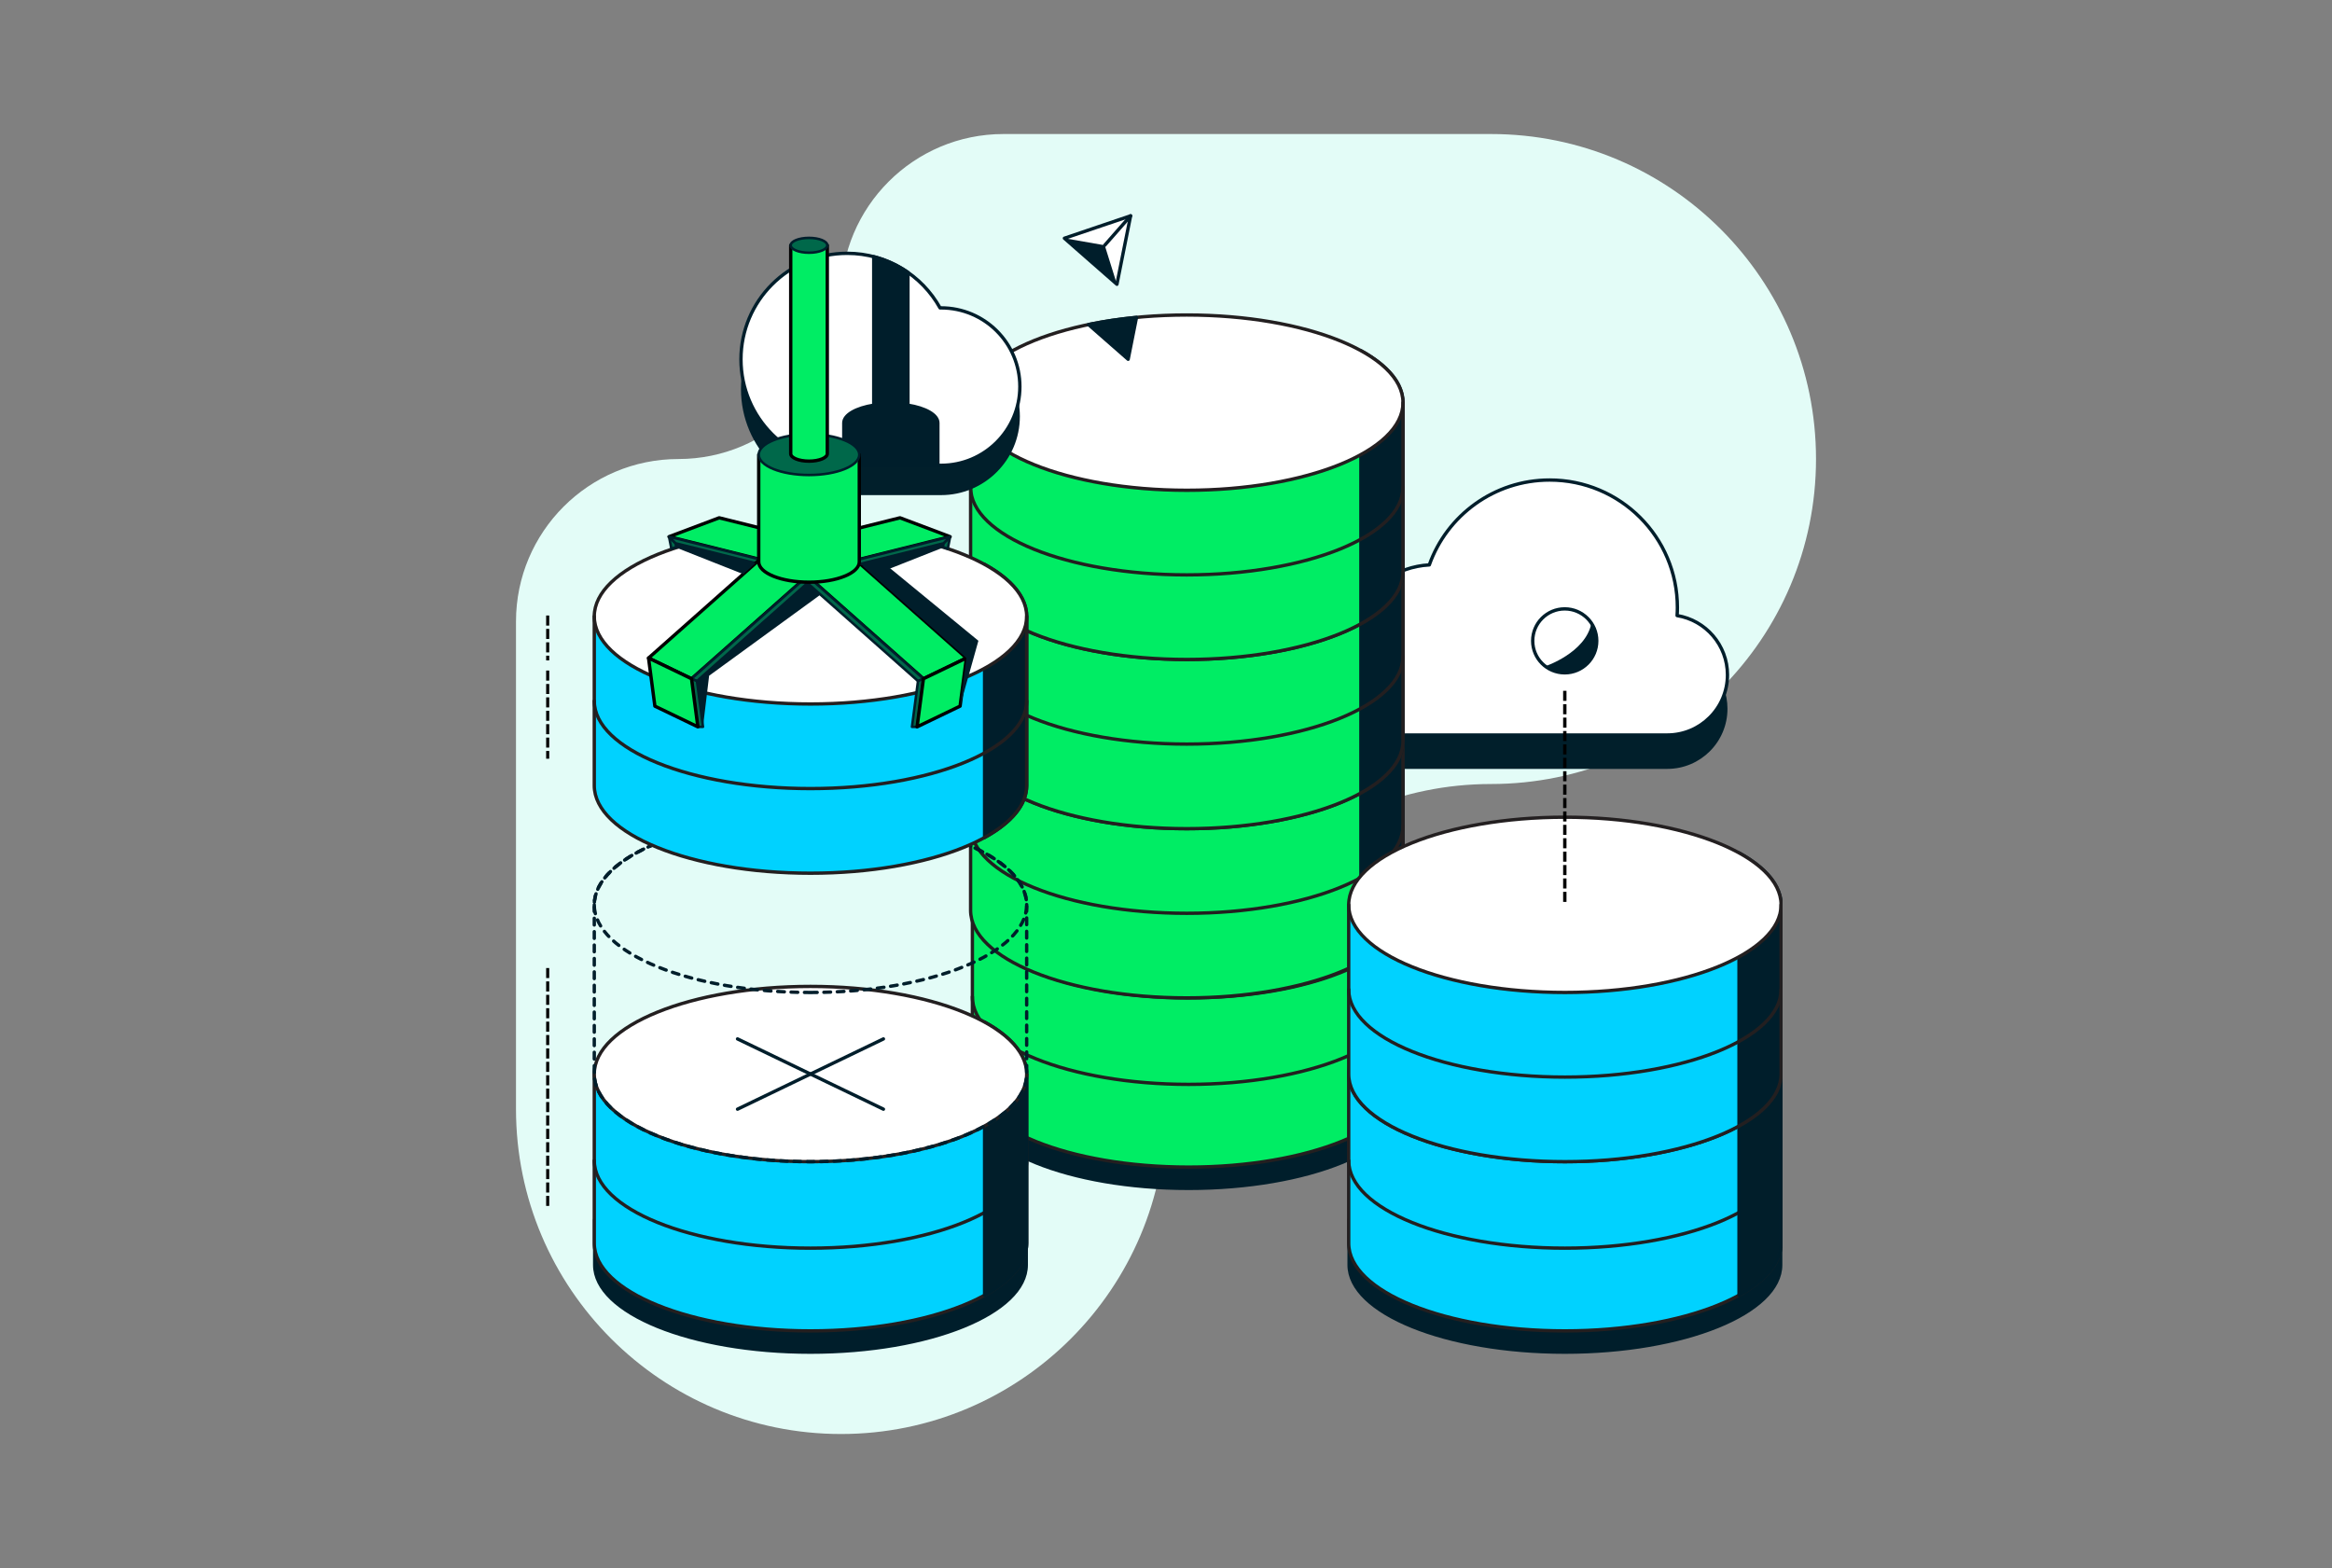 <svg width="696" height="468" viewBox="0 0 696 468" fill="none" xmlns="http://www.w3.org/2000/svg">
<rect x="0" y="0" width="696" height="468" fill="#808080" stroke="none"/>
<path d="M251 88.5C251 115.27 229.27 137 202.5 137C175.73 137 154 158.73 154 185.5V331C154 384.541 197.459 428 251 428C304.541 428 348 384.541 348 331C348 277.459 391.459 234 445 234C498.541 234 542 190.541 542 137C542 83.459 498.549 40 445 40H299.5C272.73 40 251 61.73 251 88.5Z" fill="#E3FCF7"/>
<g clip-path="url(#clip0_3268_40468)">
<path d="M500.543 193.83C500.593 193.039 500.627 192.239 500.627 191.43C500.627 170.419 483.561 153.383 462.514 153.383C445.929 153.383 431.824 163.96 426.586 178.714C416.792 179.245 408.474 185.299 404.703 193.822C396.141 195.194 389.595 202.605 389.595 211.54C389.595 221.452 397.643 229.486 407.572 229.486H497.599C507.528 229.486 515.575 221.452 515.575 211.54C515.575 202.63 509.071 195.236 500.543 193.839V193.83Z" fill="#011F2B"/>
<path d="M500.543 183.717C500.593 182.925 500.627 182.125 500.627 181.317C500.627 160.306 483.561 143.27 462.514 143.27C445.929 143.27 431.824 153.847 426.586 168.601C416.792 169.131 408.474 175.186 404.703 183.708C396.141 185.081 389.595 192.492 389.595 201.427C389.595 211.339 397.643 219.372 407.572 219.372H497.599C507.528 219.372 515.575 211.339 515.575 201.427C515.575 192.517 509.071 185.123 500.543 183.725V183.717Z" fill="white" stroke="#001E2B" stroke-linecap="round" stroke-linejoin="round"/>
<path d="M290.212 315.105V328.655C290.212 343.098 319.105 354.812 354.738 354.812C390.37 354.812 419.263 343.106 419.263 328.655V315.105H290.212Z" fill="#001E2B" stroke="#001E2B" stroke-width="0.75" stroke-linecap="round" stroke-linejoin="round"/>
<path d="M290.212 271.677V322.179C290.212 336.622 319.105 348.336 354.738 348.336C390.37 348.336 419.263 336.63 419.263 322.179V271.677C419.263 257.234 390.37 245.521 354.738 245.521C319.105 245.521 290.212 257.226 290.212 271.677Z" fill="#00ED64"/>
<path d="M419.263 271.677V322.179C419.263 336.622 390.37 348.336 354.738 348.336C319.105 348.336 290.212 336.63 290.212 322.179V271.677" stroke="#231F20" stroke-linecap="round" stroke-linejoin="round"/>
<path d="M419.263 297.488C419.263 311.931 390.37 323.645 354.738 323.645C319.105 323.645 290.212 311.939 290.212 297.488" stroke="#231F20" stroke-linecap="round" stroke-linejoin="round"/>
<path d="M406.703 256.173V337.682C414.599 333.345 419.264 327.981 419.264 322.179V271.676C419.264 265.874 414.599 260.51 406.703 256.173Z" fill="#011E2A" stroke="#001E2B" stroke-linecap="round" stroke-linejoin="round"/>
<path d="M354.738 297.833C390.374 297.833 419.263 286.123 419.263 271.677C419.263 257.231 390.374 245.521 354.738 245.521C319.101 245.521 290.212 257.231 290.212 271.677C290.212 286.123 319.101 297.833 354.738 297.833Z" fill="white" stroke="#231F20" stroke-linecap="round" stroke-linejoin="round"/>
<path d="M289.681 221.174V271.676C289.681 286.119 318.573 297.833 354.206 297.833C389.839 297.833 418.732 286.127 418.732 271.676V221.174C418.732 206.732 389.839 195.018 354.206 195.018C318.573 195.018 289.681 206.723 289.681 221.174Z" fill="#00ED64"/>
<path d="M406.171 205.671V287.18C414.067 282.843 418.732 277.479 418.732 271.677V221.174C418.732 215.372 414.067 210.008 406.171 205.671Z" fill="#001E2B" stroke="#001E2B" stroke-linecap="round" stroke-linejoin="round"/>
<path d="M354.206 247.33C389.843 247.33 418.732 235.62 418.732 221.174C418.732 206.728 389.843 195.018 354.206 195.018C318.57 195.018 289.681 206.728 289.681 221.174C289.681 235.62 318.57 247.33 354.206 247.33Z" fill="white" stroke="#231F20" stroke-linecap="round" stroke-linejoin="round"/>
<path d="M418.732 221.175V271.677C418.732 286.12 389.839 297.834 354.206 297.834C318.573 297.834 289.681 286.128 289.681 271.677V221.175" stroke="#231F20" stroke-linecap="round" stroke-linejoin="round"/>
<path d="M418.732 246.43C418.732 260.872 389.839 272.586 354.206 272.586C318.573 272.586 289.681 260.881 289.681 246.43" stroke="#231F20" stroke-linecap="round" stroke-linejoin="round"/>
<path d="M289.681 170.672V221.174C289.681 235.617 318.573 247.331 354.206 247.331C389.839 247.331 418.732 235.625 418.732 221.174V170.672C418.732 156.23 389.839 144.516 354.206 144.516C318.573 144.516 289.681 156.221 289.681 170.672Z" fill="#00ED64"/>
<path d="M406.171 155.169V236.678C414.067 232.341 418.732 226.977 418.732 221.175V170.672C418.732 164.87 414.067 159.506 406.171 155.169Z" fill="#001E2B" stroke="#001E2B" stroke-linecap="round" stroke-linejoin="round"/>
<path d="M354.206 196.828C389.843 196.828 418.732 185.118 418.732 170.672C418.732 156.226 389.843 144.516 354.206 144.516C318.57 144.516 289.681 156.226 289.681 170.672C289.681 185.118 318.57 196.828 354.206 196.828Z" fill="white" stroke="#231F20" stroke-linecap="round" stroke-linejoin="round"/>
<path d="M418.732 170.672V221.174C418.732 235.617 389.839 247.331 354.206 247.331C318.573 247.331 289.681 235.625 289.681 221.174V170.672" stroke="#231F20" stroke-linecap="round" stroke-linejoin="round"/>
<path d="M418.732 195.928C418.732 210.37 389.839 222.084 354.206 222.084C318.573 222.084 289.681 210.379 289.681 195.928" stroke="#231F20" stroke-linecap="round" stroke-linejoin="round"/>
<path d="M289.681 120.17V170.672C289.681 185.115 318.573 196.829 354.206 196.829C389.839 196.829 418.732 185.123 418.732 170.672V120.17C418.732 105.728 389.839 94.014 354.206 94.014C318.573 94.014 289.681 105.719 289.681 120.17Z" fill="#00ED64"/>
<path d="M406.171 104.666V186.175C414.067 181.838 418.732 176.474 418.732 170.672V120.17C418.732 114.367 414.067 109.003 406.171 104.666Z" fill="#001E2B" stroke="#001E2B" stroke-linecap="round" stroke-linejoin="round"/>
<path d="M354.206 146.327C389.843 146.327 418.732 134.616 418.732 120.17C418.732 105.724 389.843 94.014 354.206 94.014C318.57 94.014 289.681 105.724 289.681 120.17C289.681 134.616 318.57 146.327 354.206 146.327Z" fill="white" stroke="#231F20" stroke-linecap="round" stroke-linejoin="round"/>
<path d="M418.732 120.17V170.672C418.732 185.115 389.839 196.829 354.206 196.829C318.573 196.829 289.681 185.123 289.681 170.672V120.17" stroke="#231F20" stroke-linecap="round" stroke-linejoin="round"/>
<path d="M418.732 145.425C418.732 159.867 389.839 171.581 354.206 171.581C318.573 171.581 289.681 159.876 289.681 145.425" stroke="#231F20" stroke-linecap="round" stroke-linejoin="round"/>
<path d="M280.849 100.792C280.756 100.792 280.655 100.792 280.562 100.792C275.155 91.074 264.77 84.497 252.842 84.497C235.337 84.497 221.148 98.662 221.148 116.136C221.148 133.61 235.337 147.774 252.842 147.774H280.849C293.848 147.774 304.385 137.256 304.385 124.279C304.385 111.302 293.848 100.784 280.849 100.784V100.792Z" fill="#011F2B"/>
<path d="M280.849 91.9C280.756 91.9 280.655 91.9 280.562 91.9C275.155 82.181 264.77 75.605 252.842 75.605C235.337 75.605 221.148 89.769 221.148 107.243C221.148 124.717 235.337 138.882 252.842 138.882H280.849C293.848 138.882 304.385 128.364 304.385 115.387C304.385 102.409 293.848 91.891 280.849 91.891V91.9Z" fill="white" stroke="#001E2B" stroke-linecap="round" stroke-linejoin="round"/>
<path d="M337.428 64.421L335.386 74.627L333.353 84.843L325.517 77.979L317.68 71.107L327.55 67.764L337.428 64.421Z" fill="white" stroke="#001E2B" stroke-linecap="round" stroke-linejoin="round"/>
<path d="M329.709 73.204L317.68 71.107L333.353 84.843L329.709 73.204Z" fill="#001E2B"/>
<path d="M329.709 73.204L337.428 64.421" stroke="#001E2B" stroke-linecap="round" stroke-linejoin="round"/>
<path d="M467.002 200.812C472.281 200.812 476.56 196.54 476.56 191.271C476.56 186.001 472.281 181.729 467.002 181.729C461.723 181.729 457.444 186.001 457.444 191.271C457.444 196.54 461.723 200.812 467.002 200.812Z" fill="white" stroke="#001E2B" stroke-linecap="round" stroke-linejoin="round"/>
<path d="M461.206 198.85C461.206 198.85 473.244 194.841 474.965 185.999C477.023 188.761 477.808 195.086 473.303 198.437C468.798 201.797 464.437 200.635 461.206 198.85Z" fill="#001E2B"/>
<path d="M163.422 200.635V225.958" stroke="black" stroke-miterlimit="10" stroke-linecap="square" stroke-dasharray="2 2"/>
<path d="M163.422 184.205V196.601" stroke="black" stroke-miterlimit="10" stroke-linecap="square" stroke-dasharray="2 2"/>
<path d="M163.422 289.42V361.11" stroke="black" stroke-miterlimit="10" stroke-linecap="square" stroke-dasharray="2 2"/>
<path d="M402.527 363.99V377.54C402.527 391.983 431.42 403.696 467.053 403.696C502.686 403.696 531.579 391.991 531.579 377.54V363.99H402.527Z" fill="#001E2B" stroke="#001E2B" stroke-width="0.75" stroke-linecap="round" stroke-linejoin="round"/>
<path d="M402.527 320.571V371.073C402.527 385.515 431.42 397.229 467.053 397.229C502.686 397.229 531.579 385.524 531.579 371.073V320.571C531.579 306.128 502.686 294.414 467.053 294.414C431.42 294.414 402.527 306.12 402.527 320.571Z" fill="#00D2FF"/>
<path d="M531.579 320.562V371.065C531.579 385.507 502.686 397.221 467.053 397.221C431.42 397.221 402.527 385.516 402.527 371.065V320.562" stroke="#231F20" stroke-linecap="round" stroke-linejoin="round"/>
<path d="M531.579 346.373C531.579 360.816 502.686 372.529 467.053 372.529C431.42 372.529 402.527 360.824 402.527 346.373" stroke="#231F20" stroke-linecap="round" stroke-linejoin="round"/>
<path d="M519.018 305.067V386.577C526.914 382.24 531.579 376.875 531.579 371.073V320.571C531.579 314.769 526.914 309.404 519.018 305.067Z" fill="#011E2A" stroke="#001E2B" stroke-linecap="round" stroke-linejoin="round"/>
<path d="M467.053 346.718C502.69 346.718 531.579 335.008 531.579 320.562C531.579 306.116 502.69 294.405 467.053 294.405C431.416 294.405 402.527 306.116 402.527 320.562C402.527 335.008 431.416 346.718 467.053 346.718Z" fill="white" stroke="#231F20" stroke-linecap="round" stroke-linejoin="round"/>
<path d="M402.527 270.069V320.571C402.527 335.013 431.42 346.727 467.053 346.727C502.686 346.727 531.579 335.022 531.579 320.571V270.069C531.579 255.626 502.686 243.912 467.053 243.912C431.42 243.912 402.527 255.618 402.527 270.069Z" fill="#00D2FF"/>
<path d="M519.018 254.564V336.074C526.914 331.737 531.579 326.373 531.579 320.57V270.068C531.579 264.266 526.914 258.901 519.018 254.564Z" fill="#001E2B" stroke="#001E2B" stroke-linecap="round" stroke-linejoin="round"/>
<path d="M467.053 296.216C502.69 296.216 531.579 284.506 531.579 270.06C531.579 255.614 502.69 243.903 467.053 243.903C431.416 243.903 402.527 255.614 402.527 270.06C402.527 284.506 431.416 296.216 467.053 296.216Z" fill="white" stroke="#231F20" stroke-linecap="round" stroke-linejoin="round"/>
<path d="M531.579 270.06V320.562C531.579 335.004 502.686 346.718 467.053 346.718C431.42 346.718 402.527 335.013 402.527 320.562V270.06" stroke="#231F20" stroke-linecap="round" stroke-linejoin="round"/>
<path d="M531.579 295.315C531.579 309.758 502.686 321.472 467.053 321.472C431.42 321.472 402.527 309.766 402.527 295.315" stroke="#231F20" stroke-linecap="round" stroke-linejoin="round"/>
<path d="M252.85 138.882H279.912V126.233C279.912 123.825 276.209 121.762 270.979 120.936V81.306C267.925 79.175 264.483 77.575 260.771 76.615V120.936C255.541 121.762 251.838 123.825 251.838 126.233V138.857C252.175 138.865 252.504 138.882 252.842 138.882H252.85Z" fill="#001E2B" stroke="#001E2B" stroke-linecap="round" stroke-linejoin="round"/>
<path d="M177.366 363.99V377.54C177.366 391.983 206.259 403.696 241.892 403.696C277.525 403.696 306.417 391.991 306.417 377.54V363.99H177.366Z" fill="#001E2B" stroke="#001E2B" stroke-width="0.75" stroke-linecap="round" stroke-linejoin="round"/>
<path d="M177.366 320.571V371.073C177.366 385.515 206.259 397.229 241.892 397.229C277.525 397.229 306.417 385.524 306.417 371.073V320.571C306.417 306.128 277.525 294.414 241.892 294.414C206.259 294.414 177.366 306.12 177.366 320.571Z" fill="#00D2FF"/>
<path d="M306.417 320.562V371.065C306.417 385.507 277.525 397.221 241.892 397.221C206.259 397.221 177.366 385.516 177.366 371.065V320.562" stroke="#231F20" stroke-linecap="round" stroke-linejoin="round"/>
<path d="M306.417 346.373C306.417 360.816 277.525 372.529 241.892 372.529C206.259 372.529 177.366 360.824 177.366 346.373" stroke="#231F20" stroke-linecap="round" stroke-linejoin="round"/>
<path d="M293.856 305.067V386.577C301.752 382.24 306.417 376.875 306.417 371.073V320.571C306.417 314.769 301.752 309.404 293.856 305.067Z" fill="#011E2A" stroke="#001E2B" stroke-linecap="round" stroke-linejoin="round"/>
<path d="M241.892 346.718C277.528 346.718 306.417 335.008 306.417 320.562C306.417 306.116 277.528 294.405 241.892 294.405C206.255 294.405 177.366 306.116 177.366 320.562C177.366 335.008 206.255 346.718 241.892 346.718Z" fill="white" stroke="#231F20" stroke-linecap="round" stroke-linejoin="round"/>
<path d="M220.119 331.047L263.665 310.078" stroke="#001E2B" stroke-linecap="round" stroke-linejoin="round"/>
<path d="M263.665 331.047L220.119 310.078" stroke="#001E2B" stroke-linecap="round" stroke-linejoin="round"/>
<path d="M177.366 270.069V320.571C177.366 335.013 206.259 346.727 241.892 346.727C277.525 346.727 306.417 335.022 306.417 320.571V270.069C306.417 255.626 277.525 243.912 241.892 243.912C206.259 243.912 177.366 255.618 177.366 270.069V270.069Z" stroke="#001E2B" stroke-linecap="round" stroke-linejoin="round" stroke-dasharray="2 2"/>
<path d="M241.892 296.216C277.528 296.216 306.417 284.506 306.417 270.06C306.417 255.614 277.528 243.903 241.892 243.903C206.255 243.903 177.366 255.614 177.366 270.06C177.366 284.506 206.255 296.216 241.892 296.216Z" stroke="#001E2B" stroke-linecap="round" stroke-linejoin="round" stroke-dasharray="2 2"/>
<path d="M177.366 183.961V234.463C177.366 248.906 206.259 260.62 241.892 260.62C277.525 260.62 306.417 248.914 306.417 234.463V183.961C306.417 169.519 277.525 157.805 241.892 157.805C206.259 157.805 177.366 169.51 177.366 183.961Z" fill="#00D2FF"/>
<path d="M293.856 168.457V249.966C301.752 245.629 306.417 240.265 306.417 234.463V183.961C306.417 178.158 301.752 172.794 293.856 168.457Z" fill="#001E2B" stroke="#001E2B" stroke-linecap="round" stroke-linejoin="round"/>
<path d="M241.892 210.118C277.528 210.118 306.417 198.407 306.417 183.961C306.417 169.515 277.528 157.805 241.892 157.805C206.255 157.805 177.366 169.515 177.366 183.961C177.366 198.407 206.255 210.118 241.892 210.118Z" fill="white" stroke="#231F20" stroke-linecap="round" stroke-linejoin="round"/>
<path d="M306.417 183.961V234.463C306.417 248.906 277.525 260.62 241.892 260.62C206.259 260.62 177.366 248.914 177.366 234.463V183.961" stroke="#231F20" stroke-linecap="round" stroke-linejoin="round"/>
<path d="M306.417 209.208C306.417 223.65 277.525 235.364 241.892 235.364C206.259 235.364 177.366 223.659 177.366 209.208" stroke="#231F20" stroke-linecap="round" stroke-linejoin="round"/>
<path d="M199.671 160.188L201.628 162.141L201.839 163.287L200.38 163.767L199.671 160.188Z" fill="#00684A" stroke="#001E2B" stroke-width="0.75" stroke-linecap="round" stroke-linejoin="round"/>
<path d="M199.671 160.187L214.644 154.545L240.062 160.878L227.231 167.059L199.671 160.187Z" fill="#00ED64" stroke="black" stroke-linecap="round" stroke-linejoin="round"/>
<path d="M199.671 160.188L201.628 162.141L227.948 168.668L227.231 167.059L199.671 160.188Z" fill="#00684A" stroke="#001E2B" stroke-width="0.75" stroke-linecap="round" stroke-linejoin="round"/>
<path d="M244.887 168.458L232.056 162.276L193.563 196.399L206.394 202.581L244.887 168.458Z" fill="#00ED64" stroke="black" stroke-linecap="round" stroke-linejoin="round"/>
<path d="M244.886 168.457L246.506 169.148L208.013 203.271L206.394 202.58L244.886 168.457Z" fill="#00684A" stroke="#001E2B" stroke-width="0.75" stroke-linecap="round" stroke-linejoin="round"/>
<path d="M208.283 216.938H209.81L208.013 203.271L206.394 202.58L208.283 216.938Z" fill="#00684A" stroke="#001E2B" stroke-width="0.75" stroke-linecap="round" stroke-linejoin="round"/>
<path d="M208.284 216.939L195.453 210.758L193.563 196.399L206.394 202.581L208.284 216.939Z" fill="#00ED64" stroke="black" stroke-linecap="round" stroke-linejoin="round"/>
<path d="M237.108 168.458L249.939 162.276L288.432 196.399L275.601 202.581L237.108 168.458Z" fill="#00ED64" stroke="black" stroke-linecap="round" stroke-linejoin="round"/>
<path d="M237.108 168.457L235.497 169.148L273.981 203.271L275.601 202.58L237.108 168.457Z" fill="#00684A" stroke="#001E2B" stroke-width="0.75" stroke-linecap="round" stroke-linejoin="round"/>
<path d="M273.711 216.938H272.185L273.981 203.271L275.601 202.58L273.711 216.938Z" fill="#00684A" stroke="#001E2B" stroke-width="0.75" stroke-linecap="round" stroke-linejoin="round"/>
<path d="M273.712 216.939L286.543 210.758L288.432 196.399L275.602 202.581L273.712 216.939Z" fill="#00ED64" stroke="black" stroke-linecap="round" stroke-linejoin="round"/>
<path d="M209.811 216.939L211.641 201.679L244.887 177.476L240.998 173.763L208.014 203.271L209.811 216.939Z" fill="#001E2B"/>
<path d="M265.614 169.569L292.009 191.245L286.543 210.757L288.433 196.399L257.347 168.845L265.614 169.569Z" fill="#001E2B"/>
<path d="M201.839 163.455L201.628 162.142L225.527 168.07L221.823 171.354L201.839 163.455Z" fill="#001E2B"/>
<path d="M283.573 160.188L281.625 162.141L281.405 163.287L282.865 163.767L283.573 160.188Z" fill="#00684A" stroke="#001E2B" stroke-width="0.75" stroke-linecap="round" stroke-linejoin="round"/>
<path d="M283.574 160.187L268.609 154.545L243.191 160.878L256.022 167.059L283.574 160.187Z" fill="#00ED64" stroke="black" stroke-linecap="round" stroke-linejoin="round"/>
<path d="M283.573 160.188L281.624 162.141L255.305 168.668L256.022 167.059L283.573 160.188Z" fill="#00684A" stroke="#001E2B" stroke-width="0.75" stroke-linecap="round" stroke-linejoin="round"/>
<path d="M281.406 163.455L281.625 162.142L256.739 168.314L261.421 171.354L281.406 163.455Z" fill="#001E2B"/>
<path d="M226.446 135.69V167.683C226.446 171.043 233.161 173.763 241.454 173.763C249.746 173.763 256.461 171.043 256.461 167.683V135.69H226.455H226.446Z" fill="#00ED64" stroke="black" stroke-linecap="round" stroke-linejoin="round"/>
<path d="M241.454 141.771C249.742 141.771 256.461 139.048 256.461 135.69C256.461 132.333 249.742 129.61 241.454 129.61C233.165 129.61 226.446 132.333 226.446 135.69C226.446 139.048 233.165 141.771 241.454 141.771Z" fill="#00684A" stroke="#001E2B" stroke-width="0.75" stroke-linecap="round" stroke-linejoin="round"/>
<path d="M235.995 73.213V135.421C235.995 136.642 238.442 137.636 241.453 137.636C244.465 137.636 246.911 136.642 246.911 135.421V73.213H236.004H235.995Z" fill="#00ED64" stroke="black" stroke-linecap="round" stroke-linejoin="round"/>
<path d="M241.453 75.428C244.467 75.428 246.911 74.436 246.911 73.213C246.911 71.99 244.467 70.998 241.453 70.998C238.439 70.998 235.995 71.99 235.995 73.213C235.995 74.436 238.439 75.428 241.453 75.428Z" fill="#00684A" stroke="#001E2B" stroke-width="0.75" stroke-linecap="round" stroke-linejoin="round"/>
<path d="M324.875 96.868L336.702 107.227L338.735 97.02L339.19 94.73C334.162 95.218 329.363 95.934 324.866 96.868H324.875Z" fill="#001E2B" stroke="#001E2B" stroke-linecap="round" stroke-linejoin="round"/>
<path d="M467.027 206.682V270.06" stroke="black" stroke-miterlimit="10" stroke-linecap="square" stroke-dasharray="2 2"/>
</g>
<defs>
<clipPath id="clip0_3268_40468">
<rect width="369" height="340" fill="white" transform="translate(163 64)"/>
</clipPath>
</defs>
</svg>
